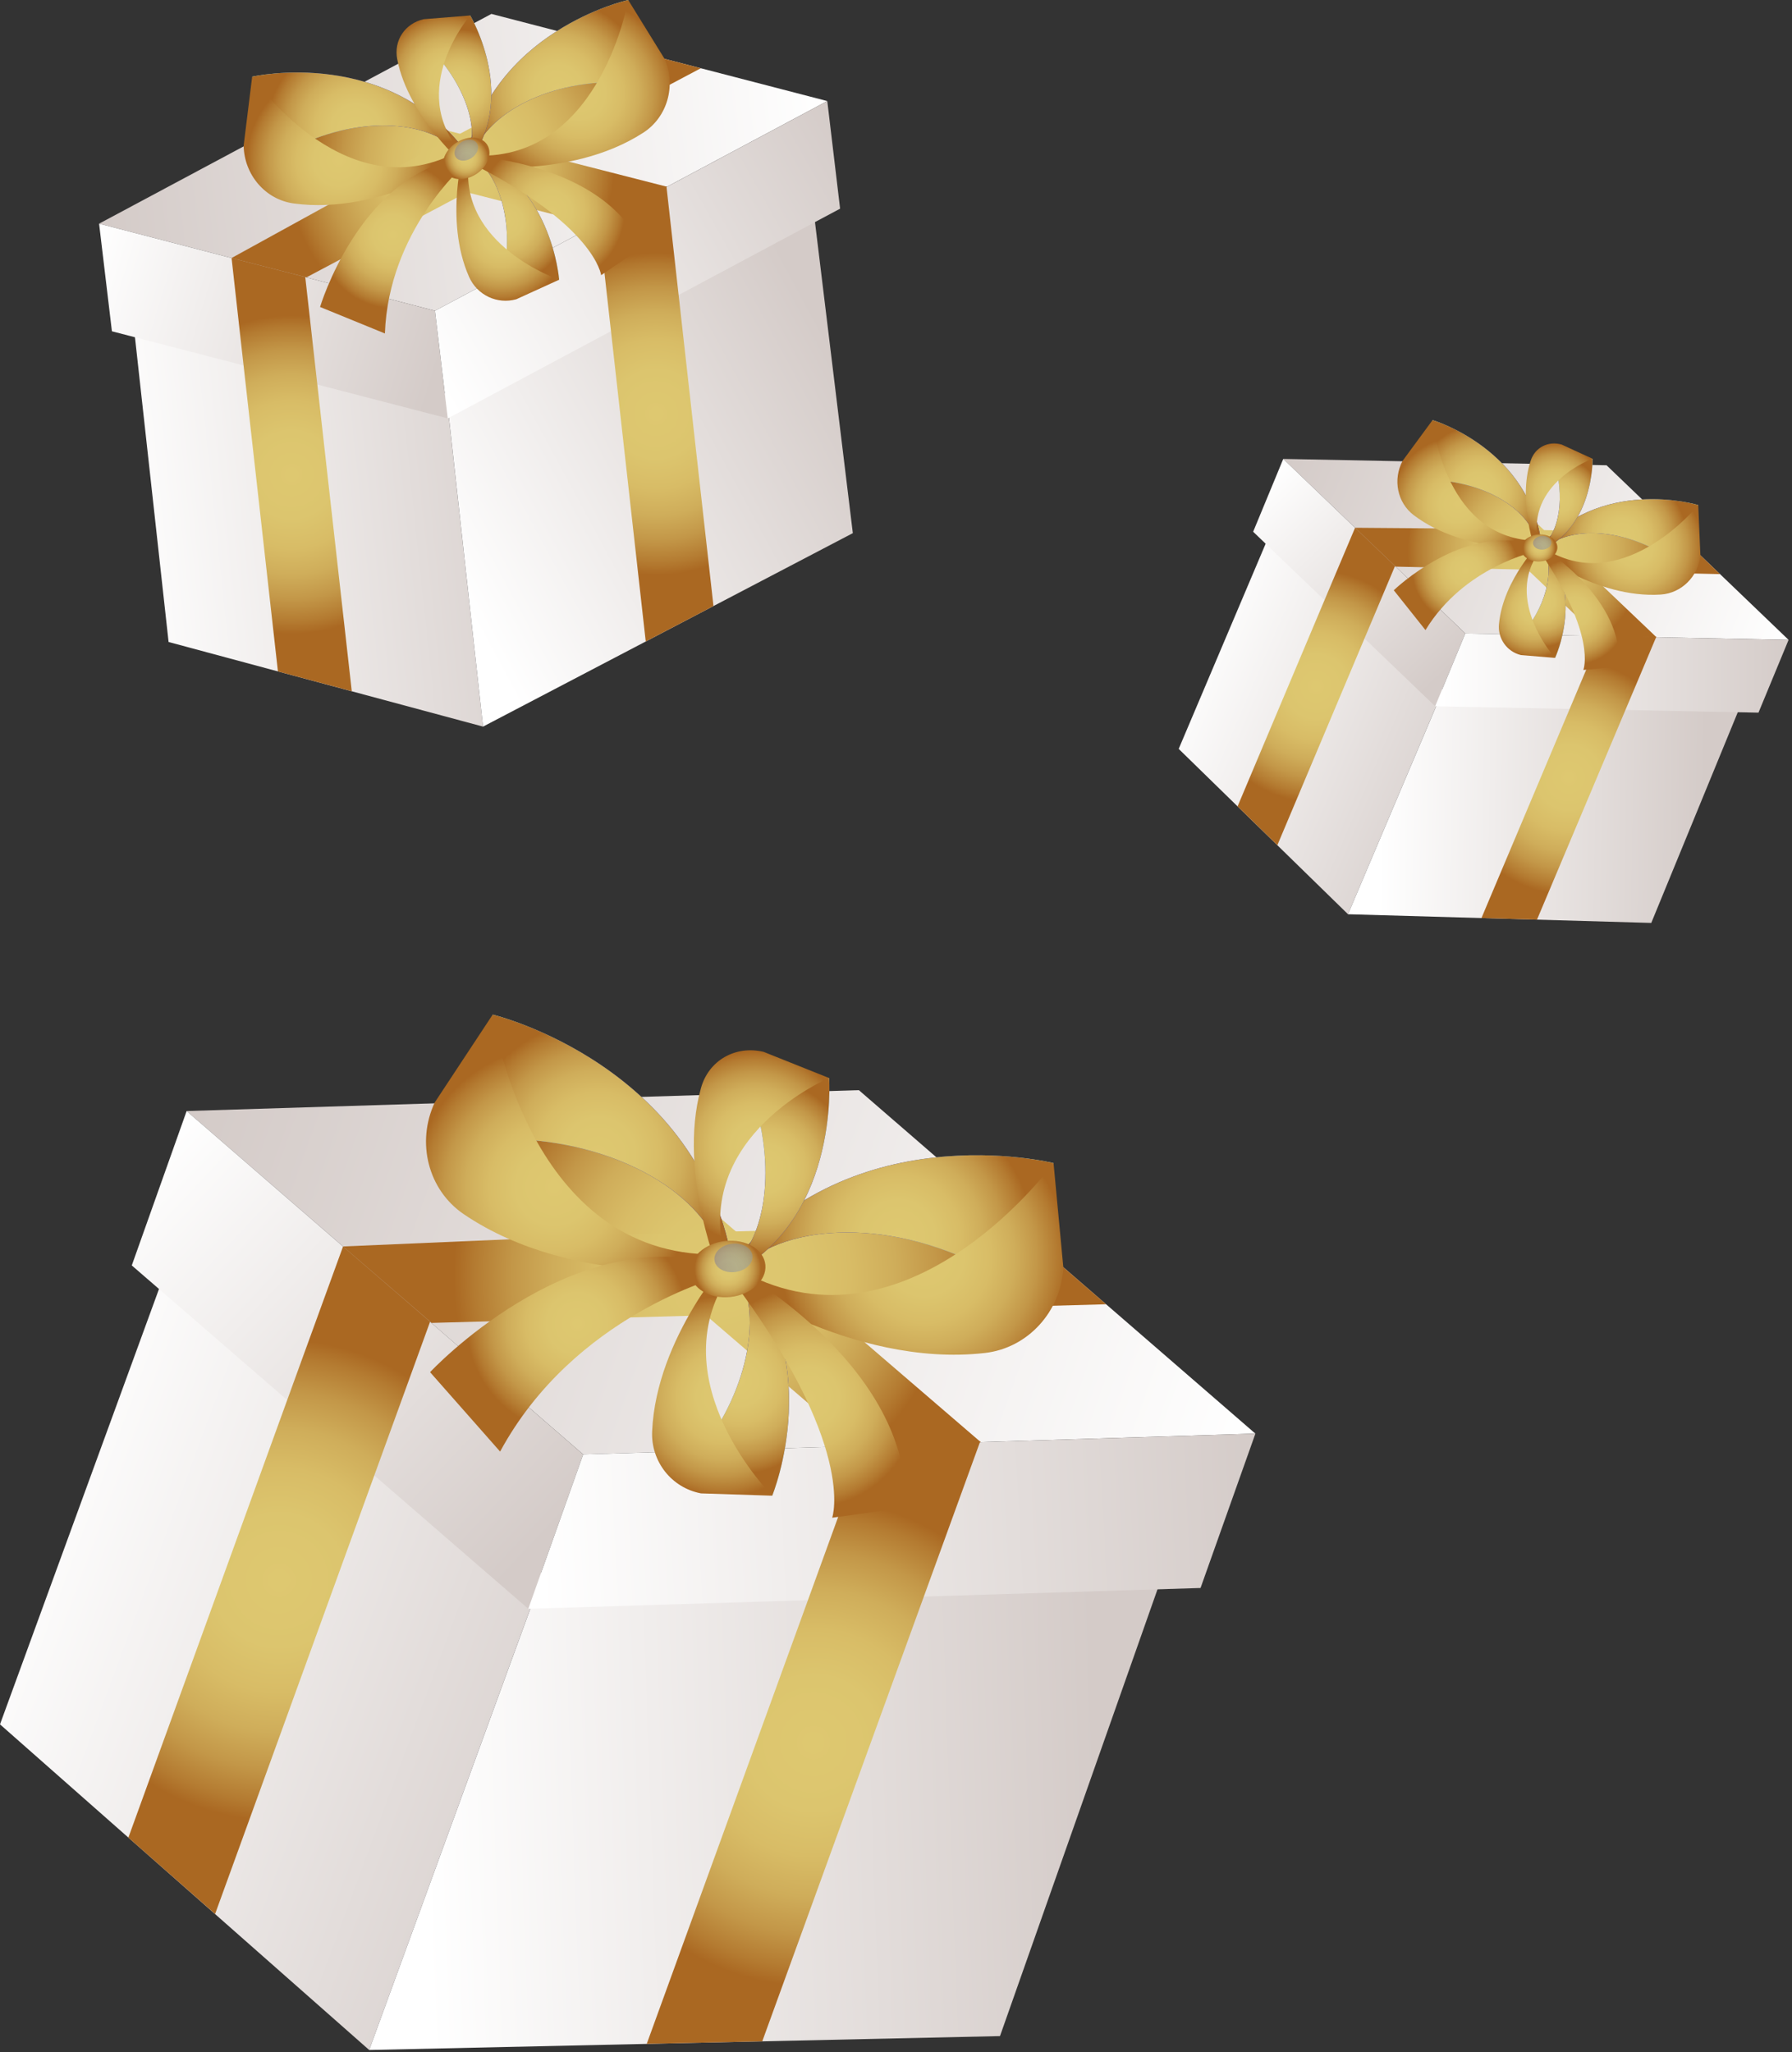 <?xml version="1.0" encoding="UTF-8"?> <svg xmlns="http://www.w3.org/2000/svg" width="289" height="331" viewBox="0 0 289 331" fill="none"><rect x="0" y="0" width="289" height="331" fill="#333333" stroke="none"/><path d="M28.011 201.408L0 278.117L59.539 330.64L87.547 253.926L28.011 201.408Z" fill="url(#paint0_linear_910_144)"></path><path d="M87.655 253.641L59.539 330.64L161.27 328.397L188.422 251.377L150.446 252.232L131.991 252.644L87.655 253.641Z" fill="url(#paint1_linear_910_144)"></path><path d="M30.1 179.196L54.564 200.387L56.069 201.691L94.052 234.583L147.259 232.935L158.165 232.595L202.457 231.224L178.389 210.367L178.381 210.364L163.4 197.383L163.391 197.38L138.513 175.828L93.791 177.217L73.97 177.832L30.1 179.196Z" fill="url(#paint2_linear_910_144)"></path><path d="M30.1 179.196L21.253 204.097L45.717 225.288L60.739 238.293L85.202 259.485L94.052 234.583L69.587 213.392L54.564 200.387L30.1 179.196Z" fill="url(#paint3_linear_910_144)"></path><path d="M202.461 231.224L193.614 256.123L85.202 259.485L94.05 234.584L202.461 231.224Z" fill="url(#paint4_linear_910_144)"></path><path d="M139.456 232.873L104.3 329.651L122.93 329.245L158.086 232.466L139.456 232.873Z" fill="url(#paint5_radial_910_144)"></path><path d="M73.97 177.832L98.769 199.17L113.858 212.149L138.332 233.199L147.259 232.935L158.185 232.611L158.165 232.595L133.755 211.603L118.669 198.615L93.791 177.217L73.97 177.832Z" fill="url(#paint6_radial_910_144)"></path><path d="M178.389 210.367L178.381 210.364L133.755 211.603L113.858 212.149L69.596 213.369L56.069 201.691L55.326 201.039L98.769 199.17L118.669 198.615L163.391 197.38L163.4 197.383L178.389 210.367Z" fill="url(#paint7_radial_910_144)"></path><path d="M169.907 187.595C169.907 187.595 136.26 179.13 116.244 205.902C116.244 205.902 115.063 208.6 119.404 204.44C126.9 197.256 144.019 196.227 160.464 205.314L169.907 187.595Z" fill="url(#paint8_linear_910_144)"></path><path d="M169.907 187.595C169.907 187.595 136.26 179.13 116.244 205.902C116.244 205.902 115.063 208.6 119.404 204.44C126.9 197.256 144.019 196.227 160.464 205.314L169.907 187.595Z" fill="url(#paint9_radial_910_144)"></path><path d="M116.244 205.902C116.244 205.902 137.186 220.7 158.846 218.217C165.787 217.42 171.107 211.541 171.49 204.447L169.907 187.595C169.907 187.595 147.404 218.489 121.136 205.815C118.721 204.65 118.345 206.571 116.244 205.902Z" fill="url(#paint10_radial_910_144)"></path><path d="M79.456 163.645C79.456 163.645 113.201 171.723 118.278 204.651C118.278 204.651 118.05 207.583 116.174 201.896C112.935 192.077 98.281 183.246 79.454 183.68L79.456 163.645Z" fill="url(#paint11_linear_910_144)"></path><path d="M79.456 163.645C79.456 163.645 113.201 171.723 118.278 204.651C118.278 204.651 118.05 207.583 116.174 201.896C112.935 192.077 98.281 183.246 79.454 183.68L79.456 163.645Z" fill="url(#paint12_radial_910_144)"></path><path d="M118.277 204.652C118.277 204.652 92.782 208.05 74.8 195.838C69.037 191.926 67.104 184.267 70.11 177.814L79.455 163.646C79.455 163.646 84.788 201.372 113.993 202.311C116.682 202.394 116.106 204.271 118.277 204.652Z" fill="url(#paint13_radial_910_144)"></path><path d="M124.539 241.24C124.539 241.24 133.835 218.585 118.017 202.317C118.017 202.317 116.335 201.259 118.659 204.644C122.677 210.484 121.527 222.482 113.661 233.12L124.539 241.24Z" fill="url(#paint14_linear_910_144)"></path><path d="M124.539 241.24C124.539 241.24 133.835 218.585 118.017 202.317C118.017 202.317 116.335 201.259 118.659 204.644C122.677 210.484 121.527 222.482 113.661 233.12L124.539 241.24Z" fill="url(#paint15_radial_910_144)"></path><path d="M118.016 202.316C118.016 202.316 105.833 215.583 105.173 230.862C104.963 235.757 108.336 239.975 113.058 240.865L124.539 241.239C124.539 241.239 106.221 222.883 117.551 205.728C118.593 204.149 117.343 203.718 118.016 202.316Z" fill="url(#paint16_radial_910_144)"></path><path d="M133.712 173.873C133.712 173.873 135.542 197.944 116.373 206.29C116.373 206.29 114.529 206.572 117.639 204.453C123.008 200.796 125.476 189.549 121.427 176.854L133.712 173.873Z" fill="url(#paint17_linear_910_144)"></path><path d="M133.712 173.873C133.712 173.873 135.542 197.944 116.373 206.29C116.373 206.29 114.529 206.572 117.639 204.453C123.008 200.796 125.476 189.549 121.427 176.854L133.712 173.873Z" fill="url(#paint18_radial_910_144)"></path><path d="M116.373 206.29C116.373 206.29 109.164 189.519 113.04 175.513C114.278 171.028 118.586 168.575 123.149 169.651L133.713 173.872C133.713 173.872 111.655 183.107 116.948 203.035C117.435 204.871 116.17 204.763 116.373 206.29Z" fill="url(#paint19_radial_910_144)"></path><path d="M116.244 205.902C116.244 205.902 92.599 212.041 80.654 234.121L69.358 221.314C69.358 221.314 91.661 197.354 115.424 203.796L116.244 205.902Z" fill="url(#paint20_radial_910_144)"></path><path d="M118.658 204.643C118.658 204.643 146.881 220.201 146.084 243.138L134.209 244.791C134.209 244.791 138.326 233.207 117.551 205.728L118.658 204.643Z" fill="url(#paint21_radial_910_144)"></path><path d="M116.989 200.156C113.647 200.503 111.111 202.81 111.327 205.305C111.546 207.797 114.428 209.538 117.772 209.19C121.115 208.841 123.651 206.534 123.435 204.039C123.219 201.544 120.334 199.806 116.989 200.156Z" fill="url(#paint22_radial_910_144)"></path><path opacity="0.3" d="M118.087 200.596C116.395 200.77 115.11 201.94 115.219 203.205C115.328 204.47 116.792 205.349 118.485 205.171C120.18 204.994 121.462 203.827 121.351 202.564C121.243 201.299 119.78 200.419 118.087 200.596Z" fill="url(#paint23_linear_910_144)"></path><path d="M34.69 308.703L62.566 231.9L69.364 213.17L55.326 201.039L48.588 219.557L20.701 296.385L34.69 308.703Z" fill="url(#paint24_radial_910_144)"></path><path d="M21.265 49.855L27.188 103.546L77.901 117.193L71.974 63.499L21.265 49.855Z" fill="url(#paint25_linear_910_144)"></path><path d="M71.955 63.299L77.901 117.193L137.538 85.99L131.014 32.366L108.757 44.025L97.94 49.688L71.955 63.299Z" fill="url(#paint26_linear_910_144)"></path><path d="M15.98 36.076L36.703 41.452L37.978 41.783L70.15 50.125L101.201 33.524L107.566 30.119L133.415 16.3L113.025 11.006L113.02 11.007L100.328 7.712H100.322L79.248 2.244L53.149 16.2L41.581 22.385L15.98 36.076Z" fill="url(#paint27_linear_910_144)"></path><path d="M15.98 36.076L18.049 53.433L38.772 58.809L51.494 62.106L72.216 67.483L70.15 50.125L49.426 44.749L36.703 41.452L15.98 36.076Z" fill="url(#paint28_linear_910_144)"></path><path d="M133.418 16.299L135.485 33.655L72.216 67.483L70.149 50.126L133.418 16.299Z" fill="url(#paint29_linear_910_144)"></path><path d="M96.559 35.778L104.14 103.462L115.063 97.751L107.481 30.066L96.559 35.778Z" fill="url(#paint30_radial_910_144)"></path><path d="M41.581 22.385L62.546 27.751L75.301 31.011L95.988 36.301L101.201 33.524L107.582 30.123L107.566 30.119L86.934 24.845L74.178 21.577L53.149 16.2L41.581 22.385Z" fill="url(#paint31_radial_910_144)"></path><path d="M113.025 11.006L113.02 11.007L86.934 24.845L75.301 31.011L49.425 44.733L37.978 41.783L37.346 41.615L62.546 27.751L74.178 21.577L100.322 7.712H100.328L113.025 11.006Z" fill="url(#paint32_radial_910_144)"></path><path d="M101.311 0C101.311 0 78.882 4.864 74.881 26.609C74.881 26.609 74.973 28.555 76.324 24.814C78.657 18.354 88.502 12.718 100.917 13.275L101.311 0Z" fill="url(#paint33_linear_910_144)"></path><path d="M101.311 0C101.311 0 78.882 4.864 74.881 26.609C74.881 26.609 74.973 28.555 76.324 24.814C78.657 18.354 88.502 12.718 100.917 13.275L101.311 0Z" fill="url(#paint34_radial_910_144)"></path><path d="M74.881 26.609C74.881 26.609 91.639 29.23 103.748 21.398C107.628 18.888 109.055 13.841 107.199 9.524L101.312 0.001C101.312 0.001 97.046 24.92 77.756 25.121C75.981 25.139 76.322 26.388 74.881 26.609Z" fill="url(#paint35_radial_910_144)"></path><path d="M40.667 12.366C40.667 12.366 63.04 7.245 75.718 25.271C75.718 25.271 76.444 27.075 73.662 24.256C68.859 19.387 57.58 18.457 46.549 24.242L40.667 12.366Z" fill="url(#paint36_linear_910_144)"></path><path d="M40.667 12.366C40.667 12.366 63.04 7.245 75.718 25.271C75.718 25.271 76.444 27.075 73.662 24.256C68.859 19.387 57.58 18.457 46.549 24.242L40.667 12.366Z" fill="url(#paint37_radial_910_144)"></path><path d="M75.719 25.27C75.719 25.27 61.606 34.771 47.362 32.813C42.798 32.187 39.403 28.214 39.29 23.507L40.668 12.365C40.668 12.365 54.907 33.159 72.493 25.139C74.11 24.401 74.32 25.683 75.719 25.27Z" fill="url(#paint38_radial_910_144)"></path><path d="M90.174 45.118C90.174 45.118 89.031 28.96 74.878 23.963C74.878 23.963 73.57 23.83 75.942 25.154C80.038 27.435 82.88 34.884 81.341 43.499L90.174 45.118Z" fill="url(#paint39_linear_910_144)"></path><path d="M90.174 45.118C90.174 45.118 89.031 28.96 74.878 23.963C74.878 23.963 73.57 23.83 75.942 25.154C80.038 27.435 82.88 34.884 81.341 43.499L90.174 45.118Z" fill="url(#paint40_radial_910_144)"></path><path d="M74.878 23.963C74.878 23.963 71.553 35.404 75.648 44.653C76.961 47.616 80.199 49.126 83.259 48.267L90.174 45.118C90.174 45.118 73.926 39.617 75.604 26.123C75.758 24.88 74.89 24.992 74.878 23.963Z" fill="url(#paint41_radial_910_144)"></path><path d="M75.829 2.495C75.829 2.495 83.982 16.224 75.071 26.801C75.071 26.801 74.061 27.51 75.282 25.34C77.39 21.596 75.551 14.205 69.423 7.869L75.829 2.495Z" fill="url(#paint42_linear_910_144)"></path><path d="M75.829 2.495C75.829 2.495 83.982 16.224 75.071 26.801C75.071 26.801 74.061 27.51 75.282 25.34C77.39 21.596 75.551 14.205 69.423 7.869L75.829 2.495Z" fill="url(#paint43_radial_910_144)"></path><path d="M75.071 26.801C75.071 26.801 65.873 18.977 64.058 9.538C63.474 6.516 65.308 3.797 68.328 3.095L75.829 2.495C75.829 2.495 65.467 14.446 74.456 24.703C75.284 25.648 74.502 25.955 75.071 26.801Z" fill="url(#paint44_radial_910_144)"></path><path d="M74.881 26.609C74.881 26.609 62.669 37.191 62.074 53.786L51.618 49.512C51.618 49.512 57.801 28.762 73.777 25.601L74.881 26.609Z" fill="url(#paint45_radial_910_144)"></path><path d="M75.942 25.154C75.942 25.154 97.239 26.087 103.501 39.917L96.948 44.384C96.948 44.384 95.986 36.309 75.604 26.123L75.942 25.154Z" fill="url(#paint46_radial_910_144)"></path><path d="M73.635 22.984C71.756 24.171 70.93 26.283 71.791 27.698C72.652 29.111 74.872 29.296 76.752 28.108C78.631 26.919 79.457 24.808 78.596 23.392C77.735 21.977 75.514 21.794 73.635 22.984Z" fill="url(#paint47_radial_910_144)"></path><path opacity="0.3" d="M74.415 22.922C73.463 23.522 73.045 24.593 73.481 25.31C73.917 26.028 75.043 26.119 75.995 25.516C76.948 24.913 77.365 23.845 76.928 23.129C76.492 22.412 75.366 22.32 74.415 22.922Z" fill="url(#paint48_linear_910_144)"></path><path d="M56.731 111.487L50.7 57.78L49.229 44.683L37.346 41.615L38.791 54.569L44.822 108.295L56.731 111.487Z" fill="url(#paint49_radial_910_144)"></path><path d="M205.41 84.635L190.091 120.786L217.4 147.456L232.718 111.303L205.41 84.635Z" fill="url(#paint50_linear_910_144)"></path><path d="M232.777 111.169L217.4 147.456L266.303 148.857L281.217 112.536L262.961 112.022L254.09 111.77L232.777 111.169Z" fill="url(#paint51_linear_910_144)"></path><path d="M206.954 74.02L218.185 84.792L218.876 85.455L236.313 102.174L261.901 102.679L267.146 102.781L288.447 103.201L277.398 92.6L277.395 92.599L270.517 86L270.513 85.999L259.093 75.044L237.585 74.622L228.052 74.434L206.954 74.02Z" fill="url(#paint52_linear_910_144)"></path><path d="M206.954 74.02L202.099 85.762L213.33 96.533L220.227 103.143L231.456 113.915L236.313 102.174L225.082 91.402L218.185 84.792L206.954 74.02Z" fill="url(#paint53_linear_910_144)"></path><path d="M288.449 103.202L283.594 114.942L231.456 113.915L236.312 102.174L288.449 103.202Z" fill="url(#paint54_linear_910_144)"></path><path d="M258.156 102.458L238.917 148.072L247.873 148.331L267.111 102.717L258.156 102.458Z" fill="url(#paint55_radial_910_144)"></path><path d="M228.052 74.434L239.44 85.284L246.369 91.884L257.608 102.588L261.901 102.679L267.155 102.789L267.146 102.781L255.937 92.106L249.009 85.502L237.585 74.622L228.052 74.434Z" fill="url(#paint56_radial_910_144)"></path><path d="M277.398 92.6L277.395 92.599L255.937 92.106L246.369 91.884L225.086 91.391L218.876 85.455L218.535 85.123L239.44 85.284L249.009 85.502L270.513 85.999L270.517 86L277.398 92.6Z" fill="url(#paint57_radial_910_144)"></path><path d="M273.88 81.459C273.88 81.459 257.93 76.575 247.667 88.942C247.667 88.942 247.034 90.209 249.22 88.317C252.994 85.05 261.239 84.973 268.914 89.737L273.88 81.459Z" fill="url(#paint58_linear_910_144)"></path><path d="M273.88 81.459C273.88 81.459 257.93 76.575 247.667 88.942C247.667 88.942 247.034 90.209 249.22 88.317C252.994 85.05 261.239 84.973 268.914 89.737L273.88 81.459Z" fill="url(#paint59_radial_910_144)"></path><path d="M247.667 88.943C247.667 88.943 257.362 96.559 267.823 95.894C271.175 95.68 273.872 92.987 274.229 89.59L273.88 81.46C273.88 81.46 262.322 95.746 250.018 89.02C248.887 88.401 248.659 89.315 247.667 88.943Z" fill="url(#paint60_radial_910_144)"></path><path d="M231.031 67.756C231.031 67.756 247.037 72.457 248.673 88.392C248.673 88.392 248.492 89.794 247.73 87.018C246.414 82.225 239.593 77.627 230.542 77.377L231.031 67.756Z" fill="url(#paint61_linear_910_144)"></path><path d="M231.031 67.756C231.031 67.756 247.037 72.457 248.673 88.392C248.673 88.392 248.492 89.794 247.73 87.018C246.414 82.225 239.593 77.627 230.542 77.377L231.031 67.756Z" fill="url(#paint62_radial_910_144)"></path><path d="M248.674 88.392C248.674 88.392 236.349 89.403 228.013 83.101C225.341 81.082 224.6 77.357 226.2 74.332L231.032 67.756C231.032 67.756 232.674 86.001 246.674 87.163C247.963 87.269 247.64 88.156 248.674 88.392Z" fill="url(#paint63_radial_910_144)"></path><path d="M250.789 106.112C250.789 106.112 255.805 95.46 248.605 87.263C248.605 87.263 247.823 86.714 248.857 88.396C250.644 91.298 249.8 97.031 245.763 101.947L250.789 106.112Z" fill="url(#paint64_linear_910_144)"></path><path d="M250.789 106.112C250.789 106.112 255.805 95.46 248.605 87.263C248.605 87.263 247.823 86.714 248.857 88.396C250.644 91.298 249.8 97.031 245.763 101.947L250.789 106.112Z" fill="url(#paint65_radial_910_144)"></path><path d="M248.605 87.264C248.605 87.264 242.432 93.338 241.743 100.658C241.523 103.003 243.04 105.111 245.285 105.653L250.789 106.112C250.789 106.112 242.44 96.852 248.299 88.891C248.838 88.158 248.248 87.921 248.605 87.264Z" fill="url(#paint66_radial_910_144)"></path><path d="M256.835 73.989C256.835 73.989 257.128 85.592 247.719 89.132C247.719 89.132 246.827 89.223 248.372 88.281C251.039 86.656 252.498 81.316 250.863 75.121L256.835 73.989Z" fill="url(#paint67_linear_910_144)"></path><path d="M256.835 73.989C256.835 73.989 257.128 85.592 247.719 89.132C247.719 89.132 246.827 89.223 248.372 88.281C251.039 86.656 252.498 81.316 250.863 75.121L256.835 73.989Z" fill="url(#paint68_radial_910_144)"></path><path d="M247.718 89.132C247.718 89.132 244.665 80.903 246.867 74.273C247.57 72.149 249.699 71.077 251.864 71.705L256.834 73.989C256.834 73.989 246.017 77.886 248.074 87.584C248.263 88.476 247.658 88.394 247.718 89.132Z" fill="url(#paint69_radial_910_144)"></path><path d="M247.667 88.943C247.667 88.943 236.164 91.315 229.891 101.626L224.779 95.201C224.779 95.201 236.072 84.24 247.325 87.912L247.667 88.943Z" fill="url(#paint70_radial_910_144)"></path><path d="M248.857 88.397C248.857 88.397 262.03 96.555 261.088 107.549L255.346 108.053C255.346 108.053 257.605 102.591 248.299 88.891L248.857 88.397Z" fill="url(#paint71_radial_910_144)"></path><path d="M248.164 86.201C246.551 86.286 245.277 87.332 245.32 88.535C245.364 89.737 246.706 90.643 248.32 90.557C249.934 90.471 251.208 89.425 251.164 88.222C251.121 87.02 249.778 86.115 248.164 86.201Z" fill="url(#paint72_radial_910_144)"></path><path opacity="0.3" d="M248.681 86.439C247.864 86.481 247.219 87.012 247.24 87.622C247.262 88.232 247.943 88.69 248.761 88.646C249.579 88.602 250.223 88.073 250.201 87.464C250.18 86.854 249.499 86.395 248.681 86.439Z" fill="url(#paint73_linear_910_144)"></path><path d="M206.003 136.317L221.259 100.118L224.98 91.29L218.535 85.123L214.848 93.851L199.586 130.062L206.003 136.317Z" fill="url(#paint74_radial_910_144)"></path><defs><linearGradient id="paint0_linear_910_144" x1="0.067" y1="249.843" x2="103.491" y2="288.133" gradientUnits="userSpaceOnUse"><stop stop-color="white"></stop><stop offset="0.992" stop-color="#D4CBC8"></stop></linearGradient><linearGradient id="paint1_linear_910_144" x1="68.189" y1="293.055" x2="178.103" y2="289.166" gradientUnits="userSpaceOnUse"><stop stop-color="white"></stop><stop offset="0.992" stop-color="#D4CBC8"></stop></linearGradient><linearGradient id="paint2_linear_910_144" x1="201.006" y1="235.308" x2="31.555" y2="175.102" gradientUnits="userSpaceOnUse"><stop stop-color="white"></stop><stop offset="0.992" stop-color="#D4CBC8"></stop></linearGradient><linearGradient id="paint3_linear_910_144" x1="22.995" y1="186.752" x2="88.442" y2="248.292" gradientUnits="userSpaceOnUse"><stop stop-color="white"></stop><stop offset="0.992" stop-color="#D4CBC8"></stop></linearGradient><linearGradient id="paint4_linear_910_144" x1="86.829" y1="248.364" x2="204.647" y2="242.143" gradientUnits="userSpaceOnUse"><stop stop-color="white"></stop><stop offset="0.992" stop-color="#D4CBC8"></stop></linearGradient><radialGradient id="paint5_radial_910_144" cx="0" cy="0" r="1" gradientUnits="userSpaceOnUse" gradientTransform="translate(131.193 281.059) rotate(-159.929) scale(39.292 39.292)"><stop stop-color="#DEC870"></stop><stop offset="0.274" stop-color="#DCC56E"></stop><stop offset="0.465" stop-color="#D8BC66"></stop><stop offset="0.631" stop-color="#CFAD5A"></stop><stop offset="0.783" stop-color="#C39748"></stop><stop offset="0.923" stop-color="#B47B31"></stop><stop offset="1" stop-color="#AA6822"></stop></radialGradient><radialGradient id="paint6_radial_910_144" cx="0" cy="0" r="1" gradientUnits="userSpaceOnUse" gradientTransform="translate(116.08 205.215) rotate(-160.44) scale(37.041 37.041)"><stop stop-color="#DEC870"></stop><stop offset="0.274" stop-color="#DCC56E"></stop><stop offset="0.465" stop-color="#D8BC66"></stop><stop offset="0.631" stop-color="#CFAD5A"></stop><stop offset="0.783" stop-color="#C39748"></stop><stop offset="0.923" stop-color="#B47B31"></stop><stop offset="1" stop-color="#AA6822"></stop></radialGradient><radialGradient id="paint7_radial_910_144" cx="0" cy="0" r="1" gradientUnits="userSpaceOnUse" gradientTransform="translate(116.858 205.703) rotate(-127.332) scale(43.634 43.634)"><stop stop-color="#DEC870"></stop><stop offset="0.274" stop-color="#DCC56E"></stop><stop offset="0.465" stop-color="#D8BC66"></stop><stop offset="0.631" stop-color="#CFAD5A"></stop><stop offset="0.783" stop-color="#C39748"></stop><stop offset="0.923" stop-color="#B47B31"></stop><stop offset="1" stop-color="#AA6822"></stop></radialGradient><linearGradient id="paint8_linear_910_144" x1="164.067" y1="203.482" x2="142.401" y2="196.971" gradientUnits="userSpaceOnUse"><stop stop-color="#9CF1FE"></stop><stop offset="0.14" stop-color="#91DDF5"></stop><stop offset="0.426" stop-color="#73AADF"></stop><stop offset="0.829" stop-color="#4558BC"></stop><stop offset="0.992" stop-color="#3135AD"></stop></linearGradient><radialGradient id="paint9_radial_910_144" cx="0" cy="0" r="1" gradientUnits="userSpaceOnUse" gradientTransform="translate(144.821 199.491) rotate(-127.332) scale(21.645 21.645)"><stop stop-color="#DEC870"></stop><stop offset="0.274" stop-color="#DCC56E"></stop><stop offset="0.465" stop-color="#D8BC66"></stop><stop offset="0.631" stop-color="#CFAD5A"></stop><stop offset="0.783" stop-color="#C39748"></stop><stop offset="0.923" stop-color="#B47B31"></stop><stop offset="1" stop-color="#AA6822"></stop></radialGradient><radialGradient id="paint10_radial_910_144" cx="0" cy="0" r="1" gradientUnits="userSpaceOnUse" gradientTransform="translate(149.021 202.57) rotate(-135.602) scale(23.473 23.174)"><stop stop-color="#DEC870"></stop><stop offset="0.274" stop-color="#DCC56E"></stop><stop offset="0.465" stop-color="#D8BC66"></stop><stop offset="0.631" stop-color="#CFAD5A"></stop><stop offset="0.783" stop-color="#C39748"></stop><stop offset="0.923" stop-color="#B47B31"></stop><stop offset="1" stop-color="#AA6822"></stop></radialGradient><linearGradient id="paint11_linear_910_144" x1="77.22" y1="180.311" x2="99.357" y2="184.66" gradientUnits="userSpaceOnUse"><stop stop-color="#9CF1FE"></stop><stop offset="0.14" stop-color="#91DDF5"></stop><stop offset="0.426" stop-color="#73AADF"></stop><stop offset="0.829" stop-color="#4558BC"></stop><stop offset="0.992" stop-color="#3135AD"></stop></linearGradient><radialGradient id="paint12_radial_910_144" cx="0" cy="0" r="1" gradientUnits="userSpaceOnUse" gradientTransform="translate(96.469 186.24) rotate(-127.332) scale(21.719 21.719)"><stop stop-color="#DEC870"></stop><stop offset="0.274" stop-color="#DCC56E"></stop><stop offset="0.465" stop-color="#D8BC66"></stop><stop offset="0.631" stop-color="#CFAD5A"></stop><stop offset="0.783" stop-color="#C39748"></stop><stop offset="0.923" stop-color="#B47B31"></stop><stop offset="1" stop-color="#AA6822"></stop></radialGradient><radialGradient id="paint13_radial_910_144" cx="0" cy="0" r="1" gradientUnits="userSpaceOnUse" gradientTransform="translate(89.352 191.405) rotate(-127.332) scale(22.496 22.496)"><stop stop-color="#DEC870"></stop><stop offset="0.274" stop-color="#DCC56E"></stop><stop offset="0.465" stop-color="#D8BC66"></stop><stop offset="0.631" stop-color="#CFAD5A"></stop><stop offset="0.783" stop-color="#C39748"></stop><stop offset="0.923" stop-color="#B47B31"></stop><stop offset="1" stop-color="#AA6822"></stop></radialGradient><linearGradient id="paint14_linear_910_144" x1="114.485" y1="235.786" x2="121.202" y2="221.29" gradientUnits="userSpaceOnUse"><stop stop-color="#9CF1FE"></stop><stop offset="0.14" stop-color="#91DDF5"></stop><stop offset="0.426" stop-color="#73AADF"></stop><stop offset="0.829" stop-color="#4558BC"></stop><stop offset="0.992" stop-color="#3135AD"></stop></linearGradient><radialGradient id="paint15_radial_910_144" cx="0" cy="0" r="1" gradientUnits="userSpaceOnUse" gradientTransform="translate(119.26 222.694) rotate(-29.198) scale(15.027 15.027)"><stop stop-color="#DEC870"></stop><stop offset="0.274" stop-color="#DCC56E"></stop><stop offset="0.465" stop-color="#D8BC66"></stop><stop offset="0.631" stop-color="#CFAD5A"></stop><stop offset="0.783" stop-color="#C39748"></stop><stop offset="0.923" stop-color="#B47B31"></stop><stop offset="1" stop-color="#AA6822"></stop></radialGradient><radialGradient id="paint16_radial_910_144" cx="0" cy="0" r="1" gradientUnits="userSpaceOnUse" gradientTransform="translate(116.772 225.231) rotate(-37.467) scale(16.348 16.14)"><stop stop-color="#DEC870"></stop><stop offset="0.274" stop-color="#DCC56E"></stop><stop offset="0.465" stop-color="#D8BC66"></stop><stop offset="0.631" stop-color="#CFAD5A"></stop><stop offset="0.783" stop-color="#C39748"></stop><stop offset="0.923" stop-color="#B47B31"></stop><stop offset="1" stop-color="#AA6822"></stop></radialGradient><linearGradient id="paint17_linear_910_144" x1="123.727" y1="175.272" x2="124.806" y2="190.489" gradientUnits="userSpaceOnUse"><stop stop-color="#9CF1FE"></stop><stop offset="0.14" stop-color="#91DDF5"></stop><stop offset="0.426" stop-color="#73AADF"></stop><stop offset="0.829" stop-color="#4558BC"></stop><stop offset="0.992" stop-color="#3135AD"></stop></linearGradient><radialGradient id="paint18_radial_910_144" cx="0" cy="0" r="1" gradientUnits="userSpaceOnUse" gradientTransform="translate(123.468 188.468) rotate(50.002) scale(14.16)"><stop stop-color="#DEC870"></stop><stop offset="0.274" stop-color="#DCC56E"></stop><stop offset="0.465" stop-color="#D8BC66"></stop><stop offset="0.631" stop-color="#CFAD5A"></stop><stop offset="0.783" stop-color="#C39748"></stop><stop offset="0.923" stop-color="#B47B31"></stop><stop offset="1" stop-color="#AA6822"></stop></radialGradient><radialGradient id="paint19_radial_910_144" cx="0" cy="0" r="1" gradientUnits="userSpaceOnUse" gradientTransform="translate(121.955 185.088) rotate(58.272) scale(15.61 15.41)"><stop stop-color="#DEC870"></stop><stop offset="0.274" stop-color="#DCC56E"></stop><stop offset="0.465" stop-color="#D8BC66"></stop><stop offset="0.631" stop-color="#CFAD5A"></stop><stop offset="0.783" stop-color="#C39748"></stop><stop offset="0.923" stop-color="#B47B31"></stop><stop offset="1" stop-color="#AA6822"></stop></radialGradient><radialGradient id="paint20_radial_910_144" cx="0" cy="0" r="1" gradientUnits="userSpaceOnUse" gradientTransform="translate(93.091 213.472) rotate(-127.332) scale(17.847 17.847)"><stop stop-color="#DEC870"></stop><stop offset="0.274" stop-color="#DCC56E"></stop><stop offset="0.465" stop-color="#D8BC66"></stop><stop offset="0.631" stop-color="#CFAD5A"></stop><stop offset="0.783" stop-color="#C39748"></stop><stop offset="0.923" stop-color="#B47B31"></stop><stop offset="1" stop-color="#AA6822"></stop></radialGradient><radialGradient id="paint21_radial_910_144" cx="0" cy="0" r="1" gradientUnits="userSpaceOnUse" gradientTransform="translate(130.346 225.436) rotate(-127.332) scale(17.791 17.791)"><stop stop-color="#DEC870"></stop><stop offset="0.274" stop-color="#DCC56E"></stop><stop offset="0.465" stop-color="#D8BC66"></stop><stop offset="0.631" stop-color="#CFAD5A"></stop><stop offset="0.783" stop-color="#C39748"></stop><stop offset="0.923" stop-color="#B47B31"></stop><stop offset="1" stop-color="#AA6822"></stop></radialGradient><radialGradient id="paint22_radial_910_144" cx="0" cy="0" r="1" gradientUnits="userSpaceOnUse" gradientTransform="translate(117.382 204.671) rotate(45.259) scale(5.367)"><stop stop-color="#DEC870"></stop><stop offset="0.274" stop-color="#DCC56E"></stop><stop offset="0.465" stop-color="#D8BC66"></stop><stop offset="0.631" stop-color="#CFAD5A"></stop><stop offset="0.783" stop-color="#C39748"></stop><stop offset="0.923" stop-color="#B47B31"></stop><stop offset="1" stop-color="#AA6822"></stop></radialGradient><linearGradient id="paint23_linear_910_144" x1="126.176" y1="199.295" x2="114.069" y2="204.801" gradientUnits="userSpaceOnUse"><stop stop-color="#9CF1FE"></stop><stop offset="0.14" stop-color="#91DDF5"></stop><stop offset="0.426" stop-color="#73AADF"></stop><stop offset="0.829" stop-color="#4558BC"></stop><stop offset="0.992" stop-color="#3135AD"></stop></linearGradient><radialGradient id="paint24_radial_910_144" cx="0" cy="0" r="1" gradientUnits="userSpaceOnUse" gradientTransform="translate(45 254.868) rotate(-160.404) scale(38.828 38.828)"><stop stop-color="#DEC870"></stop><stop offset="0.274" stop-color="#DCC56E"></stop><stop offset="0.465" stop-color="#D8BC66"></stop><stop offset="0.631" stop-color="#CFAD5A"></stop><stop offset="0.783" stop-color="#C39748"></stop><stop offset="0.923" stop-color="#B47B31"></stop><stop offset="1" stop-color="#AA6822"></stop></radialGradient><linearGradient id="paint25_linear_910_144" x1="18.928" y1="86.769" x2="91.466" y2="79.09" gradientUnits="userSpaceOnUse"><stop stop-color="white"></stop><stop offset="0.992" stop-color="#D4CBC8"></stop></linearGradient><linearGradient id="paint26_linear_910_144" x1="71.992" y1="92.376" x2="135.996" y2="57.798" gradientUnits="userSpaceOnUse"><stop stop-color="white"></stop><stop offset="0.992" stop-color="#D4CBC8"></stop></linearGradient><linearGradient id="paint27_linear_910_144" x1="133.755" y1="19.149" x2="15.64" y2="33.22" gradientUnits="userSpaceOnUse"><stop stop-color="white"></stop><stop offset="0.992" stop-color="#D4CBC8"></stop></linearGradient><linearGradient id="paint28_linear_910_144" x1="13.988" y1="42.64" x2="70.85" y2="59.898" gradientUnits="userSpaceOnUse"><stop stop-color="white"></stop><stop offset="0.992" stop-color="#D4CBC8"></stop></linearGradient><linearGradient id="paint29_linear_910_144" x1="69.914" y1="60.413" x2="137.919" y2="22.13" gradientUnits="userSpaceOnUse"><stop stop-color="white"></stop><stop offset="0.992" stop-color="#D4CBC8"></stop></linearGradient><radialGradient id="paint30_radial_910_144" cx="0" cy="0" r="1" gradientUnits="userSpaceOnUse" gradientTransform="translate(105.811 66.764) rotate(173.714) scale(25.99 25.99)"><stop stop-color="#DEC870"></stop><stop offset="0.274" stop-color="#DCC56E"></stop><stop offset="0.465" stop-color="#D8BC66"></stop><stop offset="0.631" stop-color="#CFAD5A"></stop><stop offset="0.783" stop-color="#C39748"></stop><stop offset="0.923" stop-color="#B47B31"></stop><stop offset="1" stop-color="#AA6822"></stop></radialGradient><radialGradient id="paint31_radial_910_144" cx="0" cy="0" r="1" gradientUnits="userSpaceOnUse" gradientTransform="translate(74.581 26.249) rotate(173.206) scale(24.501 24.501)"><stop stop-color="#DEC870"></stop><stop offset="0.274" stop-color="#DCC56E"></stop><stop offset="0.465" stop-color="#D8BC66"></stop><stop offset="0.631" stop-color="#CFAD5A"></stop><stop offset="0.783" stop-color="#C39748"></stop><stop offset="0.923" stop-color="#B47B31"></stop><stop offset="1" stop-color="#AA6822"></stop></radialGradient><radialGradient id="paint32_radial_910_144" cx="0" cy="0" r="1" gradientUnits="userSpaceOnUse" gradientTransform="translate(75.186 26.311) rotate(-153.686) scale(28.862 28.862)"><stop stop-color="#DEC870"></stop><stop offset="0.274" stop-color="#DCC56E"></stop><stop offset="0.465" stop-color="#D8BC66"></stop><stop offset="0.631" stop-color="#CFAD5A"></stop><stop offset="0.783" stop-color="#C39748"></stop><stop offset="0.923" stop-color="#B47B31"></stop><stop offset="1" stop-color="#AA6822"></stop></radialGradient><linearGradient id="paint33_linear_910_144" x1="102.514" y1="11.131" x2="87.761" y2="13.634" gradientUnits="userSpaceOnUse"><stop stop-color="#9CF1FE"></stop><stop offset="0.14" stop-color="#91DDF5"></stop><stop offset="0.426" stop-color="#73AADF"></stop><stop offset="0.829" stop-color="#4558BC"></stop><stop offset="0.992" stop-color="#3135AD"></stop></linearGradient><radialGradient id="paint34_radial_910_144" cx="0" cy="0" r="1" gradientUnits="userSpaceOnUse" gradientTransform="translate(89.935 14.418) rotate(-153.686) scale(14.318 14.318)"><stop stop-color="#DEC870"></stop><stop offset="0.274" stop-color="#DCC56E"></stop><stop offset="0.465" stop-color="#D8BC66"></stop><stop offset="0.631" stop-color="#CFAD5A"></stop><stop offset="0.783" stop-color="#C39748"></stop><stop offset="0.923" stop-color="#B47B31"></stop><stop offset="1" stop-color="#AA6822"></stop></radialGradient><radialGradient id="paint35_radial_910_144" cx="0" cy="0" r="1" gradientUnits="userSpaceOnUse" gradientTransform="translate(93.329 15.008) rotate(-161.961) scale(15.527 15.328)"><stop stop-color="#DEC870"></stop><stop offset="0.274" stop-color="#DCC56E"></stop><stop offset="0.465" stop-color="#D8BC66"></stop><stop offset="0.631" stop-color="#CFAD5A"></stop><stop offset="0.783" stop-color="#C39748"></stop><stop offset="0.923" stop-color="#B47B31"></stop><stop offset="1" stop-color="#AA6822"></stop></radialGradient><linearGradient id="paint36_linear_910_144" x1="44.237" y1="22.901" x2="58.634" y2="18.977" gradientUnits="userSpaceOnUse"><stop stop-color="#9CF1FE"></stop><stop offset="0.14" stop-color="#91DDF5"></stop><stop offset="0.426" stop-color="#73AADF"></stop><stop offset="0.829" stop-color="#4558BC"></stop><stop offset="0.992" stop-color="#3135AD"></stop></linearGradient><radialGradient id="paint37_radial_910_144" cx="0" cy="0" r="1" gradientUnits="userSpaceOnUse" gradientTransform="translate(57.386 20.762) rotate(-153.686) scale(14.366)"><stop stop-color="#DEC870"></stop><stop offset="0.274" stop-color="#DCC56E"></stop><stop offset="0.465" stop-color="#D8BC66"></stop><stop offset="0.631" stop-color="#CFAD5A"></stop><stop offset="0.783" stop-color="#C39748"></stop><stop offset="0.923" stop-color="#B47B31"></stop><stop offset="1" stop-color="#AA6822"></stop></radialGradient><radialGradient id="paint38_radial_910_144" cx="0" cy="0" r="1" gradientUnits="userSpaceOnUse" gradientTransform="translate(54.684 25.913) rotate(-153.686) scale(14.88 14.88)"><stop stop-color="#DEC870"></stop><stop offset="0.274" stop-color="#DCC56E"></stop><stop offset="0.465" stop-color="#D8BC66"></stop><stop offset="0.631" stop-color="#CFAD5A"></stop><stop offset="0.783" stop-color="#C39748"></stop><stop offset="0.923" stop-color="#B47B31"></stop><stop offset="1" stop-color="#AA6822"></stop></radialGradient><linearGradient id="paint39_linear_910_144" x1="82.614" y1="44.838" x2="82.338" y2="34.273" gradientUnits="userSpaceOnUse"><stop stop-color="#9CF1FE"></stop><stop offset="0.14" stop-color="#91DDF5"></stop><stop offset="0.426" stop-color="#73AADF"></stop><stop offset="0.829" stop-color="#4558BC"></stop><stop offset="0.992" stop-color="#3135AD"></stop></linearGradient><radialGradient id="paint40_radial_910_144" cx="0" cy="0" r="1" gradientUnits="userSpaceOnUse" gradientTransform="translate(81.599 35.676) rotate(-55.553) scale(9.939 9.939)"><stop stop-color="#DEC870"></stop><stop offset="0.274" stop-color="#DCC56E"></stop><stop offset="0.465" stop-color="#D8BC66"></stop><stop offset="0.631" stop-color="#CFAD5A"></stop><stop offset="0.783" stop-color="#C39748"></stop><stop offset="0.923" stop-color="#B47B31"></stop><stop offset="1" stop-color="#AA6822"></stop></radialGradient><radialGradient id="paint41_radial_910_144" cx="0" cy="0" r="1" gradientUnits="userSpaceOnUse" gradientTransform="translate(80.87 37.91) rotate(-63.824) scale(10.813 10.676)"><stop stop-color="#DEC870"></stop><stop offset="0.274" stop-color="#DCC56E"></stop><stop offset="0.465" stop-color="#D8BC66"></stop><stop offset="0.631" stop-color="#CFAD5A"></stop><stop offset="0.783" stop-color="#C39748"></stop><stop offset="0.923" stop-color="#B47B31"></stop><stop offset="1" stop-color="#AA6822"></stop></radialGradient><linearGradient id="paint42_linear_910_144" x1="70.321" y1="6.257" x2="75.43" y2="14.959" gradientUnits="userSpaceOnUse"><stop stop-color="#9CF1FE"></stop><stop offset="0.14" stop-color="#91DDF5"></stop><stop offset="0.426" stop-color="#73AADF"></stop><stop offset="0.829" stop-color="#4558BC"></stop><stop offset="0.992" stop-color="#3135AD"></stop></linearGradient><radialGradient id="paint43_radial_910_144" cx="0" cy="0" r="1" gradientUnits="userSpaceOnUse" gradientTransform="translate(74.043 14.154) rotate(23.643) scale(9.367 9.367)"><stop stop-color="#DEC870"></stop><stop offset="0.274" stop-color="#DCC56E"></stop><stop offset="0.465" stop-color="#D8BC66"></stop><stop offset="0.631" stop-color="#CFAD5A"></stop><stop offset="0.783" stop-color="#C39748"></stop><stop offset="0.923" stop-color="#B47B31"></stop><stop offset="1" stop-color="#AA6822"></stop></radialGradient><radialGradient id="paint44_radial_910_144" cx="0" cy="0" r="1" gradientUnits="userSpaceOnUse" gradientTransform="translate(72.153 12.595) rotate(31.919) scale(10.325 10.193)"><stop stop-color="#DEC870"></stop><stop offset="0.274" stop-color="#DCC56E"></stop><stop offset="0.465" stop-color="#D8BC66"></stop><stop offset="0.631" stop-color="#CFAD5A"></stop><stop offset="0.783" stop-color="#C39748"></stop><stop offset="0.923" stop-color="#B47B31"></stop><stop offset="1" stop-color="#AA6822"></stop></radialGradient><radialGradient id="paint45_radial_910_144" cx="0" cy="0" r="1" gradientUnits="userSpaceOnUse" gradientTransform="translate(63.381 37.895) rotate(-153.686) scale(11.805 11.805)"><stop stop-color="#DEC870"></stop><stop offset="0.274" stop-color="#DCC56E"></stop><stop offset="0.465" stop-color="#D8BC66"></stop><stop offset="0.631" stop-color="#CFAD5A"></stop><stop offset="0.783" stop-color="#C39748"></stop><stop offset="0.923" stop-color="#B47B31"></stop><stop offset="1" stop-color="#AA6822"></stop></radialGradient><radialGradient id="paint46_radial_910_144" cx="0" cy="0" r="1" gradientUnits="userSpaceOnUse" gradientTransform="translate(88.975 34.045) rotate(-153.686) scale(11.768 11.768)"><stop stop-color="#DEC870"></stop><stop offset="0.274" stop-color="#DCC56E"></stop><stop offset="0.465" stop-color="#D8BC66"></stop><stop offset="0.631" stop-color="#CFAD5A"></stop><stop offset="0.783" stop-color="#C39748"></stop><stop offset="0.923" stop-color="#B47B31"></stop><stop offset="1" stop-color="#AA6822"></stop></radialGradient><radialGradient id="paint47_radial_910_144" cx="0" cy="0" r="1" gradientUnits="userSpaceOnUse" gradientTransform="translate(75.194 25.545) rotate(18.899) scale(3.55 3.55)"><stop stop-color="#DEC870"></stop><stop offset="0.274" stop-color="#DCC56E"></stop><stop offset="0.465" stop-color="#D8BC66"></stop><stop offset="0.631" stop-color="#CFAD5A"></stop><stop offset="0.783" stop-color="#C39748"></stop><stop offset="0.923" stop-color="#B47B31"></stop><stop offset="1" stop-color="#AA6822"></stop></radialGradient><linearGradient id="paint48_linear_910_144" x1="78.827" y1="19.776" x2="73.268" y2="26.595" gradientUnits="userSpaceOnUse"><stop stop-color="#9CF1FE"></stop><stop offset="0.14" stop-color="#91DDF5"></stop><stop offset="0.426" stop-color="#73AADF"></stop><stop offset="0.829" stop-color="#4558BC"></stop><stop offset="0.992" stop-color="#3135AD"></stop></linearGradient><radialGradient id="paint49_radial_910_144" cx="0" cy="0" r="1" gradientUnits="userSpaceOnUse" gradientTransform="translate(47.033 76.552) rotate(173.241) scale(25.683 25.683)"><stop stop-color="#DEC870"></stop><stop offset="0.274" stop-color="#DCC56E"></stop><stop offset="0.465" stop-color="#D8BC66"></stop><stop offset="0.631" stop-color="#CFAD5A"></stop><stop offset="0.783" stop-color="#C39748"></stop><stop offset="0.923" stop-color="#B47B31"></stop><stop offset="1" stop-color="#AA6822"></stop></radialGradient><linearGradient id="paint50_linear_910_144" x1="190.813" y1="107.213" x2="239.539" y2="128.114" gradientUnits="userSpaceOnUse"><stop stop-color="white"></stop><stop offset="0.992" stop-color="#D4CBC8"></stop></linearGradient><linearGradient id="paint51_linear_910_144" x1="222.47" y1="129.619" x2="275.341" y2="130.432" gradientUnits="userSpaceOnUse"><stop stop-color="white"></stop><stop offset="0.992" stop-color="#D4CBC8"></stop></linearGradient><linearGradient id="paint52_linear_910_144" x1="287.65" y1="105.127" x2="207.752" y2="72.09" gradientUnits="userSpaceOnUse"><stop stop-color="white"></stop><stop offset="0.992" stop-color="#D4CBC8"></stop></linearGradient><linearGradient id="paint53_linear_910_144" x1="203.358" y1="77.475" x2="233.284" y2="108.62" gradientUnits="userSpaceOnUse"><stop stop-color="white"></stop><stop offset="0.992" stop-color="#D4CBC8"></stop></linearGradient><linearGradient id="paint54_linear_910_144" x1="232.508" y1="108.614" x2="289.232" y2="108.498" gradientUnits="userSpaceOnUse"><stop stop-color="white"></stop><stop offset="0.992" stop-color="#D4CBC8"></stop></linearGradient><radialGradient id="paint55_radial_910_144" cx="0" cy="0" r="1" gradientUnits="userSpaceOnUse" gradientTransform="translate(253.014 125.394) rotate(-157.027) scale(18.891 18.891)"><stop stop-color="#DEC870"></stop><stop offset="0.274" stop-color="#DCC56E"></stop><stop offset="0.465" stop-color="#D8BC66"></stop><stop offset="0.631" stop-color="#CFAD5A"></stop><stop offset="0.783" stop-color="#C39748"></stop><stop offset="0.923" stop-color="#B47B31"></stop><stop offset="1" stop-color="#AA6822"></stop></radialGradient><radialGradient id="paint56_radial_910_144" cx="0" cy="0" r="1" gradientUnits="userSpaceOnUse" gradientTransform="translate(247.604 88.608) rotate(-157.536) scale(17.809 17.809)"><stop stop-color="#DEC870"></stop><stop offset="0.274" stop-color="#DCC56E"></stop><stop offset="0.465" stop-color="#D8BC66"></stop><stop offset="0.631" stop-color="#CFAD5A"></stop><stop offset="0.783" stop-color="#C39748"></stop><stop offset="0.923" stop-color="#B47B31"></stop><stop offset="1" stop-color="#AA6822"></stop></radialGradient><radialGradient id="paint57_radial_910_144" cx="0" cy="0" r="1" gradientUnits="userSpaceOnUse" gradientTransform="translate(247.966 88.862) rotate(-124.426) scale(20.979)"><stop stop-color="#DEC870"></stop><stop offset="0.274" stop-color="#DCC56E"></stop><stop offset="0.465" stop-color="#D8BC66"></stop><stop offset="0.631" stop-color="#CFAD5A"></stop><stop offset="0.783" stop-color="#C39748"></stop><stop offset="0.923" stop-color="#B47B31"></stop><stop offset="1" stop-color="#AA6822"></stop></radialGradient><linearGradient id="paint58_linear_910_144" x1="270.688" y1="88.945" x2="260.444" y2="85.291" gradientUnits="userSpaceOnUse"><stop stop-color="#9CF1FE"></stop><stop offset="0.14" stop-color="#91DDF5"></stop><stop offset="0.426" stop-color="#73AADF"></stop><stop offset="0.829" stop-color="#4558BC"></stop><stop offset="0.992" stop-color="#3135AD"></stop></linearGradient><radialGradient id="paint59_radial_910_144" cx="0" cy="0" r="1" gradientUnits="userSpaceOnUse" gradientTransform="translate(261.544 86.56) rotate(-124.426) scale(10.407 10.407)"><stop stop-color="#DEC870"></stop><stop offset="0.274" stop-color="#DCC56E"></stop><stop offset="0.465" stop-color="#D8BC66"></stop><stop offset="0.631" stop-color="#CFAD5A"></stop><stop offset="0.783" stop-color="#C39748"></stop><stop offset="0.923" stop-color="#B47B31"></stop><stop offset="1" stop-color="#AA6822"></stop></radialGradient><radialGradient id="paint60_radial_910_144" cx="0" cy="0" r="1" gradientUnits="userSpaceOnUse" gradientTransform="translate(263.486 88.141) rotate(-132.703) scale(11.285 11.141)"><stop stop-color="#DEC870"></stop><stop offset="0.274" stop-color="#DCC56E"></stop><stop offset="0.465" stop-color="#D8BC66"></stop><stop offset="0.631" stop-color="#CFAD5A"></stop><stop offset="0.783" stop-color="#C39748"></stop><stop offset="0.923" stop-color="#B47B31"></stop><stop offset="1" stop-color="#AA6822"></stop></radialGradient><linearGradient id="paint61_linear_910_144" x1="229.552" y1="75.704" x2="240.076" y2="78.331" gradientUnits="userSpaceOnUse"><stop stop-color="#9CF1FE"></stop><stop offset="0.14" stop-color="#91DDF5"></stop><stop offset="0.426" stop-color="#73AADF"></stop><stop offset="0.829" stop-color="#4558BC"></stop><stop offset="0.992" stop-color="#3135AD"></stop></linearGradient><radialGradient id="paint62_radial_910_144" cx="0" cy="0" r="1" gradientUnits="userSpaceOnUse" gradientTransform="translate(238.65 79.02) rotate(-124.426) scale(10.442 10.442)"><stop stop-color="#DEC870"></stop><stop offset="0.274" stop-color="#DCC56E"></stop><stop offset="0.465" stop-color="#D8BC66"></stop><stop offset="0.631" stop-color="#CFAD5A"></stop><stop offset="0.783" stop-color="#C39748"></stop><stop offset="0.923" stop-color="#B47B31"></stop><stop offset="1" stop-color="#AA6822"></stop></radialGradient><radialGradient id="paint63_radial_910_144" cx="0" cy="0" r="1" gradientUnits="userSpaceOnUse" gradientTransform="translate(235.107 81.326) rotate(-124.426) scale(10.816)"><stop stop-color="#DEC870"></stop><stop offset="0.274" stop-color="#DCC56E"></stop><stop offset="0.465" stop-color="#D8BC66"></stop><stop offset="0.631" stop-color="#CFAD5A"></stop><stop offset="0.783" stop-color="#C39748"></stop><stop offset="0.923" stop-color="#B47B31"></stop><stop offset="1" stop-color="#AA6822"></stop></radialGradient><linearGradient id="paint64_linear_910_144" x1="246.094" y1="103.249" x2="249.672" y2="96.452" gradientUnits="userSpaceOnUse"><stop stop-color="#9CF1FE"></stop><stop offset="0.14" stop-color="#91DDF5"></stop><stop offset="0.426" stop-color="#73AADF"></stop><stop offset="0.829" stop-color="#4558BC"></stop><stop offset="0.992" stop-color="#3135AD"></stop></linearGradient><radialGradient id="paint65_radial_910_144" cx="0" cy="0" r="1" gradientUnits="userSpaceOnUse" gradientTransform="translate(248.706 97.079) rotate(-26.291) scale(7.224 7.225)"><stop stop-color="#DEC870"></stop><stop offset="0.274" stop-color="#DCC56E"></stop><stop offset="0.465" stop-color="#D8BC66"></stop><stop offset="0.631" stop-color="#CFAD5A"></stop><stop offset="0.783" stop-color="#C39748"></stop><stop offset="0.923" stop-color="#B47B31"></stop><stop offset="1" stop-color="#AA6822"></stop></radialGradient><radialGradient id="paint66_radial_910_144" cx="0" cy="0" r="1" gradientUnits="userSpaceOnUse" gradientTransform="translate(247.45 98.236) rotate(-34.564) scale(7.859 7.761)"><stop stop-color="#DEC870"></stop><stop offset="0.274" stop-color="#DCC56E"></stop><stop offset="0.465" stop-color="#D8BC66"></stop><stop offset="0.631" stop-color="#CFAD5A"></stop><stop offset="0.783" stop-color="#C39748"></stop><stop offset="0.923" stop-color="#B47B31"></stop><stop offset="1" stop-color="#AA6822"></stop></radialGradient><linearGradient id="paint67_linear_910_144" x1="252.006" y1="74.417" x2="252.153" y2="81.75" gradientUnits="userSpaceOnUse"><stop stop-color="#9CF1FE"></stop><stop offset="0.14" stop-color="#91DDF5"></stop><stop offset="0.426" stop-color="#73AADF"></stop><stop offset="0.829" stop-color="#4558BC"></stop><stop offset="0.992" stop-color="#3135AD"></stop></linearGradient><radialGradient id="paint68_radial_910_144" cx="0" cy="0" r="1" gradientUnits="userSpaceOnUse" gradientTransform="translate(251.56 80.747) rotate(52.905) scale(6.808 6.808)"><stop stop-color="#DEC870"></stop><stop offset="0.274" stop-color="#DCC56E"></stop><stop offset="0.465" stop-color="#D8BC66"></stop><stop offset="0.631" stop-color="#CFAD5A"></stop><stop offset="0.783" stop-color="#C39748"></stop><stop offset="0.923" stop-color="#B47B31"></stop><stop offset="1" stop-color="#AA6822"></stop></radialGradient><radialGradient id="paint69_radial_910_144" cx="0" cy="0" r="1" gradientUnits="userSpaceOnUse" gradientTransform="translate(250.916 79.087) rotate(61.177) scale(7.505 7.409)"><stop stop-color="#DEC870"></stop><stop offset="0.274" stop-color="#DCC56E"></stop><stop offset="0.465" stop-color="#D8BC66"></stop><stop offset="0.631" stop-color="#CFAD5A"></stop><stop offset="0.783" stop-color="#C39748"></stop><stop offset="0.923" stop-color="#B47B31"></stop><stop offset="1" stop-color="#AA6822"></stop></radialGradient><radialGradient id="paint70_radial_910_144" cx="0" cy="0" r="1" gradientUnits="userSpaceOnUse" gradientTransform="translate(236.365 92.013) rotate(-124.426) scale(8.581 8.581)"><stop stop-color="#DEC870"></stop><stop offset="0.274" stop-color="#DCC56E"></stop><stop offset="0.465" stop-color="#D8BC66"></stop><stop offset="0.631" stop-color="#CFAD5A"></stop><stop offset="0.783" stop-color="#C39748"></stop><stop offset="0.923" stop-color="#B47B31"></stop><stop offset="1" stop-color="#AA6822"></stop></radialGradient><radialGradient id="paint71_radial_910_144" cx="0" cy="0" r="1" gradientUnits="userSpaceOnUse" gradientTransform="translate(253.962 98.665) rotate(-124.426) scale(8.554 8.554)"><stop stop-color="#DEC870"></stop><stop offset="0.274" stop-color="#DCC56E"></stop><stop offset="0.465" stop-color="#D8BC66"></stop><stop offset="0.631" stop-color="#CFAD5A"></stop><stop offset="0.783" stop-color="#C39748"></stop><stop offset="0.923" stop-color="#B47B31"></stop><stop offset="1" stop-color="#AA6822"></stop></radialGradient><radialGradient id="paint72_radial_910_144" cx="0" cy="0" r="1" gradientUnits="userSpaceOnUse" gradientTransform="translate(248.243 88.379) rotate(48.162) scale(2.58)"><stop stop-color="#DEC870"></stop><stop offset="0.274" stop-color="#DCC56E"></stop><stop offset="0.465" stop-color="#D8BC66"></stop><stop offset="0.631" stop-color="#CFAD5A"></stop><stop offset="0.783" stop-color="#C39748"></stop><stop offset="0.923" stop-color="#B47B31"></stop><stop offset="1" stop-color="#AA6822"></stop></radialGradient><linearGradient id="paint73_linear_910_144" x1="252.597" y1="86.012" x2="246.649" y2="88.361" gradientUnits="userSpaceOnUse"><stop stop-color="#9CF1FE"></stop><stop offset="0.14" stop-color="#91DDF5"></stop><stop offset="0.426" stop-color="#73AADF"></stop><stop offset="0.829" stop-color="#4558BC"></stop><stop offset="0.992" stop-color="#3135AD"></stop></linearGradient><radialGradient id="paint74_radial_910_144" cx="0" cy="0" r="1" gradientUnits="userSpaceOnUse" gradientTransform="translate(212.265 110.719) rotate(-157.5) scale(18.668 18.668)"><stop stop-color="#DEC870"></stop><stop offset="0.274" stop-color="#DCC56E"></stop><stop offset="0.465" stop-color="#D8BC66"></stop><stop offset="0.631" stop-color="#CFAD5A"></stop><stop offset="0.783" stop-color="#C39748"></stop><stop offset="0.923" stop-color="#B47B31"></stop><stop offset="1" stop-color="#AA6822"></stop></radialGradient></defs></svg> 